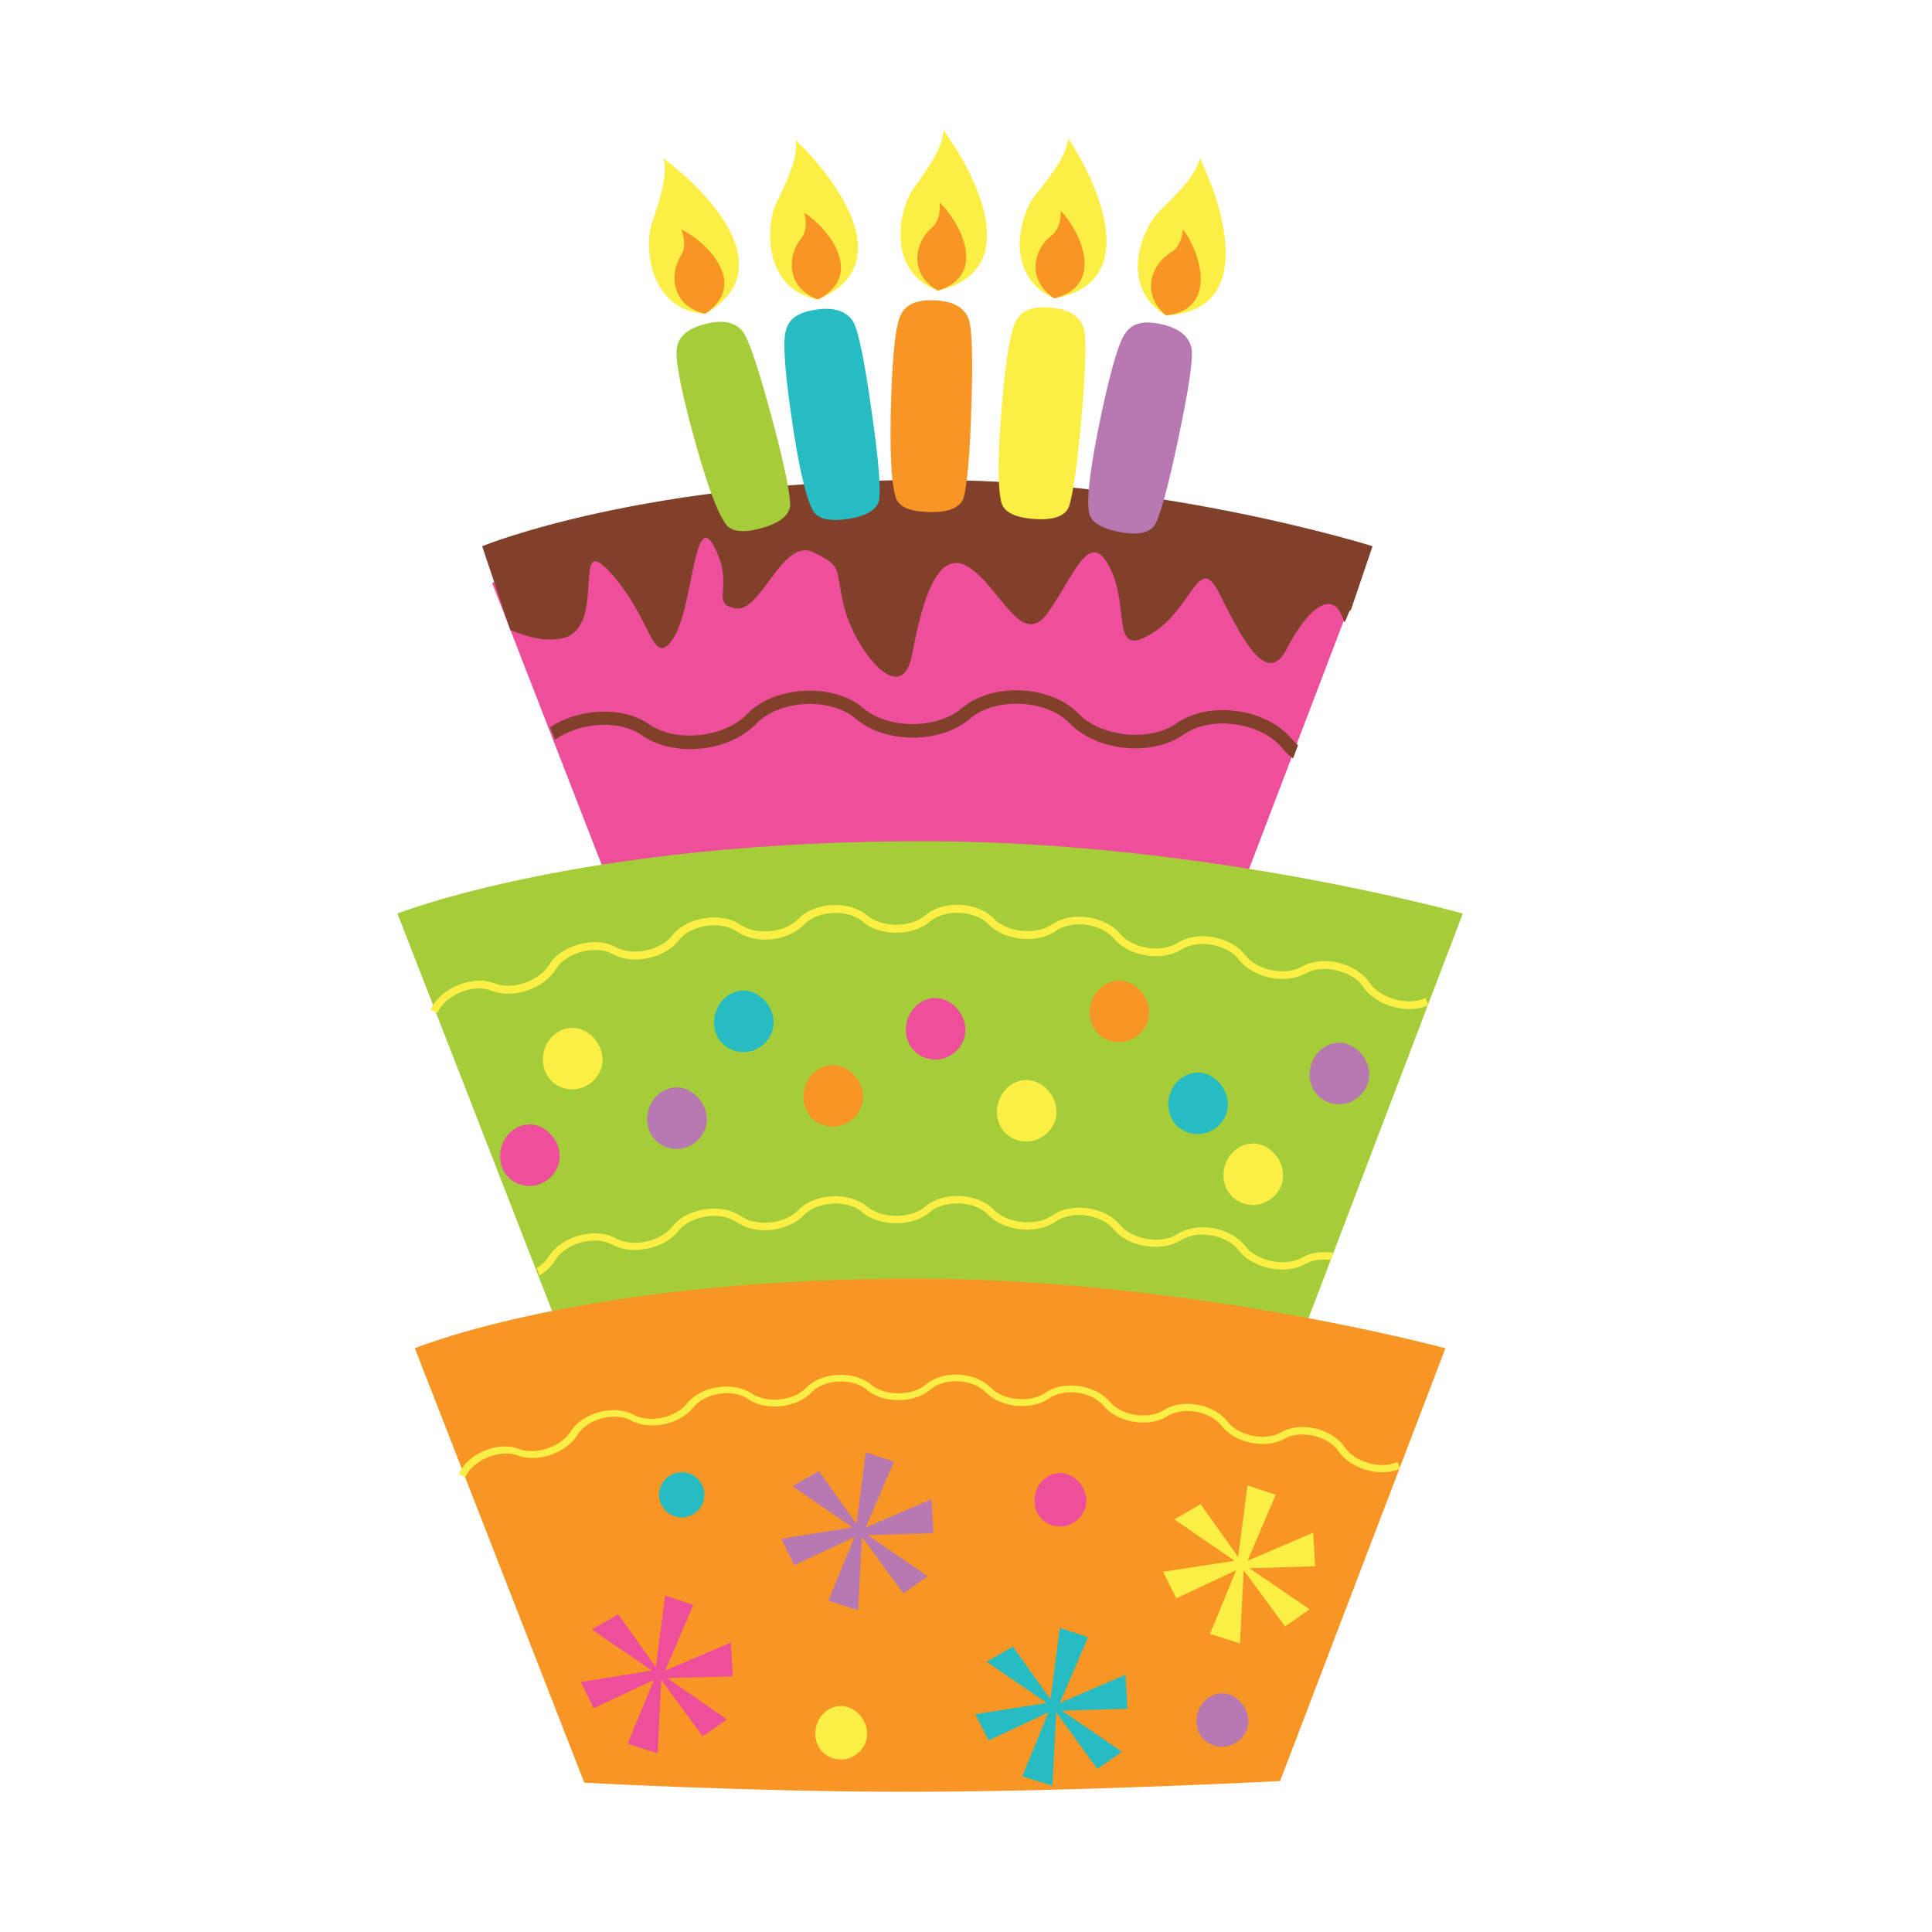 <?xml version="1.0" encoding="UTF-8"?> <!-- Generator: Adobe Illustrator 21.1.0, SVG Export Plug-In . SVG Version: 6.00 Build 0) --> <svg xmlns="http://www.w3.org/2000/svg" xmlns:xlink="http://www.w3.org/1999/xlink" version="1.1" id="Layer_1" x="0px" y="0px" viewBox="0 0 700 700" style="enable-background:new 0 0 700 700;" xml:space="preserve"> <style type="text/css"> .st0{fill:#ED4F9B;} .st1{fill:#A5CD39;} .st2{fill:#B878B2;} .st3{fill:#26BCC1;} .st4{fill:#F79625;} .st5{fill:#FBEE45;} .st6{fill:#80402A;} </style> <g> <path class="st0" d="M178.3,211.2l50.3,129.4c0,0,52.7,12.9,100.6,14.4c51.3,1.5,112.6-12,112.6-12l50.3-131.8 c0,0-71.7-23.5-153.3-24C235.8,186.7,178.3,211.2,178.3,211.2L178.3,211.2z"></path> <path class="st1" d="M144,331l61.9,159.1c0,0,64.8,20.6,123.8,17.7c58.9-2.9,138.5-14.7,138.5-14.7L530,331 c0,0-91.5-25.7-191.9-26.2C211.4,304.2,144,331,144,331L144,331z"></path> <path class="st2" d="M485.3,377.8c5.4,0,10.8,5.4,10.8,11.5c0,6.2-5.4,10.8-10.8,10.8c-6.2,0-10.8-4.6-10.8-10.8 C474.5,383.2,479.2,377.8,485.3,377.8"></path> <path class="st3" d="M434.1,388.6c5.4,0,10.8,5.4,10.8,11.5c0,6.2-5.4,10.8-10.8,10.8c-6.2,0-10.8-4.6-10.8-10.8 C423.3,394,428,388.6,434.1,388.6"></path> <path class="st4" d="M405.6,355.3c5.4,0,10.8,5.4,10.8,11.5c0,6.2-5.4,10.8-10.8,10.8c-6.2,0-10.8-4.6-10.8-10.8 C394.8,360.7,399.4,355.3,405.6,355.3"></path> <path class="st5" d="M372,391.3c5.4,0,10.8,5.4,10.8,11.5c0,6.2-5.4,10.8-10.8,10.8c-6.2,0-10.8-4.6-10.8-10.8 C361.3,396.6,365.9,391.3,372,391.3"></path> <path class="st5" d="M454.1,414.3c5.4,0,10.8,5.4,10.8,11.5c0,6.2-5.4,10.8-10.8,10.8c-6.2,0-10.8-4.6-10.8-10.8 C443.3,419.7,447.9,414.3,454.1,414.3"></path> <path class="st0" d="M339,361.6c5.4,0,10.8,5.4,10.8,11.5c0,6.2-5.4,10.8-10.8,10.8c-6.2,0-10.8-4.6-10.8-10.8 C328.2,367,332.9,361.6,339,361.6"></path> <path class="st4" d="M301.9,385.9c5.4,0,10.8,5.4,10.8,11.5c0,6.2-5.4,10.8-10.8,10.8c-6.2,0-10.8-4.6-10.8-10.8 C291.1,391.2,295.7,385.9,301.9,385.9"></path> <path class="st3" d="M269.5,358.9c5.4,0,10.8,5.4,10.8,11.5c0,6.2-5.4,10.8-10.8,10.8c-6.2,0-10.8-4.6-10.8-10.8 C258.8,364.3,263.4,358.9,269.5,358.9"></path> <path class="st2" d="M245.3,394c5.4,0,10.8,5.4,10.8,11.5c0,6.2-5.4,10.8-10.8,10.8c-6.2,0-10.8-4.6-10.8-10.8 C234.5,399.3,239.1,394,245.3,394"></path> <path class="st5" d="M207.5,372.4c5.4,0,10.8,5.4,10.8,11.5c0,6.2-5.4,10.8-10.8,10.8c-6.2,0-10.8-4.6-10.8-10.8 C196.7,377.8,201.4,372.4,207.5,372.4"></path> <path class="st0" d="M192,407.4c5.4,0,10.8,5.4,10.8,11.5c0,6.2-5.4,10.8-10.8,10.8c-6.2,0-10.8-4.6-10.8-10.8 C181.2,412.8,185.8,407.4,192,407.4"></path> <path class="st5" d="M158.5,367l-2.5-1.1c3.4-7.8,15-12.7,22.9-9.7c6.5,2.7,16.5-0.6,20.1-6.7c4.5-7.2,16.6-10.4,24-6.4 c6.2,3.5,16.4,1.3,20.7-4.3c5.2-6.6,17.6-8.5,24.5-3.8c5.7,4,16.3,3,21.1-2.1c5.9-6.1,18.4-6.7,24.8-1.3c5.3,4.6,15.9,4.6,21.2,0 c6.5-5.5,18.8-4.9,24.8,1.2c4.8,5.1,15.4,6.1,21.1,2.1c7-4.8,19.1-3.1,24.6,3.4c4.5,5.4,15,7.1,20.9,3.3c7.1-4.5,19.2-2.4,24.4,4.4 c4.2,5.6,14.7,7.7,20.7,4.2c7.4-4.2,19.4-1.4,24.2,5.6c3.9,5.9,14,8.8,20.4,5.8l1.2,2.6c-7.6,3.5-19.2,0.2-23.8-6.8 c-3.9-5.7-14.5-8.2-20.6-4.8c-7.2,4.2-19.2,1.8-24.3-4.9c-4.3-5.6-14.8-7.5-20.8-3.7c-7,4.5-19.1,2.6-24.5-3.9 c-4.5-5.5-15.1-6.9-20.9-2.9c-6.8,4.9-18.8,3.7-24.6-2.4c-4.9-5-15.7-5.5-21-1c-6.3,5.5-18.4,5.6-24.7,0c-5.3-4.5-16.2-3.9-21,1.1 c-5.8,6.2-17.7,7.4-24.6,2.5c-5.7-3.9-16.5-2.3-20.8,3.2c-5.1,6.7-16.9,9.2-24.2,5c-6.1-3.3-16.6-0.5-20.4,5.5 c-4.3,7.2-15.8,11-23.5,7.8C171.3,356.3,161.3,360.5,158.5,367L158.5,367z"></path> <path class="st5" d="M483.2,453.9c-4-0.6-8.2-0.1-11.4,1.7c-6,3.5-16.5,1.4-20.7-4.2c-5.2-6.7-17.3-8.9-24.4-4.3 c-5.9,3.8-16.4,2.1-20.9-3.3c-5.4-6.6-17.6-8.3-24.6-3.4c-5.6,4-16.3,3-21.1-2.1c-6-6.1-18.3-6.7-24.8-1.2 c-5.2,4.6-15.9,4.6-21.2,0c-6.4-5.4-18.9-4.8-24.8,1.3c-4.8,5.1-15.4,6.2-21.1,2.1c-6.9-4.7-19.3-2.8-24.5,3.8 c-4.3,5.6-14.6,7.8-20.7,4.3c-7.4-4-19.5-0.7-24,6.4c-1.1,1.8-2.7,3.3-4.6,4.5l1.1,2.6c2.4-1.5,4.5-3.4,5.8-5.7 c3.8-6,14.2-8.8,20.4-5.5c7.3,4.1,19.1,1.6,24.2-5c4.4-5.5,15.1-7.1,20.8-3.2c6.9,4.9,18.8,3.7,24.6-2.5c4.9-5,15.7-5.6,21-1.1 c6.4,5.5,18.4,5.5,24.7,0c5.3-4.5,16.2-4,21,1c5.8,6.1,17.8,7.3,24.6,2.4c5.8-4,16.4-2.6,20.9,2.9c5.3,6.5,17.4,8.4,24.5,3.9 c6-3.8,16.4-1.9,20.8,3.7c5.1,6.7,17.1,9.1,24.3,4.9c2.5-1.4,5.7-1.8,9-1.4L483.2,453.9L483.2,453.9z"></path> <path class="st4" d="M150.3,488.5l61.4,157.4c0,0,60.2,3.3,117,3.3c61.1,0,135.1-3.9,135.1-3.9l59.9-156.8 c0,0-91.4-24.7-188.4-25.2C212.7,462.6,150.3,488.5,150.3,488.5L150.3,488.5z"></path> <path class="st0" d="M384.2,533.7c4.7,0,9.4,4.7,9.4,10c0,5.3-4.7,9.4-9.4,9.4c-5.4,0-9.4-4-9.4-9.4 C374.8,538.4,378.8,533.7,384.2,533.7"></path> <path class="st2" d="M442.9,613.5c4.7,0,9.4,4.7,9.4,10c0,5.4-4.7,9.4-9.4,9.4c-5.4,0-9.4-4-9.4-9.4 C433.6,618.2,437.6,613.5,442.9,613.5"></path> <path class="st5" d="M304.8,618.1c4.7,0,9.4,4.7,9.4,10c0,5.4-4.7,9.4-9.4,9.4c-5.4,0-9.4-4-9.4-9.4 C295.4,622.8,299.4,618.1,304.8,618.1"></path> <polygon class="st5" points="447.3,565.5 421.4,569.5 426.2,579.1 447.9,568.9 438.4,592 449.3,595.4 450.6,568.9 465.6,589.3 474.5,583.1 452.7,568.2 476.5,567.5 475.8,555.3 452,565.5 462.2,541.6 452,538.2 448.6,564.1 435,545 425.5,550.5 447.3,565.5 "></polygon> <polygon class="st3" points="379.3,617 353.4,621.1 358.2,630.6 379.9,620.4 370.4,643.6 381.3,647 382.7,620.4 397.6,640.9 406.5,634.7 384.7,619.8 408.5,619.1 407.8,606.8 384,617 394.2,593.2 384,589.8 380.6,615.7 367,596.6 357.5,602.1 379.3,617 "></polygon> <polygon class="st2" points="308.9,553.4 283.1,557.5 287.8,567.1 309.6,556.9 300.1,580 310.9,583.4 312.3,556.9 327.3,577.3 336.1,571.1 314.4,556.2 338.2,555.5 337.5,543.2 313.7,553.4 323.9,529.6 313.7,526.2 310.3,552.1 296.7,533 287.1,538.5 308.9,553.4 "></polygon> <polygon class="st0" points="236.2,605.3 210.4,609.4 215.1,618.9 236.9,608.7 227.4,631.8 238.3,635.3 239.6,608.7 254.6,629.1 263.4,623 241.7,608 265.5,607.4 264.8,595.1 241,605.3 251.2,581.5 241,578.1 237.6,604 224,584.9 214.4,590.4 236.2,605.3 "></polygon> <path class="st3" d="M255.2,541.6c0,4.5-3.7,8.2-8.2,8.2s-8.2-3.7-8.2-8.2c0-4.5,3.7-8.2,8.2-8.2S255.2,537.1,255.2,541.6 L255.2,541.6z"></path> <path class="st5" d="M168.6,535.2l-2.4-1.1c3.2-7.4,14.1-12,21.6-9.2c6.1,2.5,15.5-0.6,19-6.3c4.3-6.8,15.7-9.8,22.6-6.1 c5.8,3.3,15.5,1.2,19.6-4.1c5-6.2,16.6-8,23.2-3.6c5.4,3.8,15.4,2.8,19.9-2c5.5-5.7,17.3-6.3,23.4-1.2c5,4.3,15,4.3,20,0 c6.2-5.2,17.7-4.6,23.4,1.1c4.5,4.8,14.6,5.7,19.9,1.9c6.6-4.6,18-2.9,23.2,3.2c4.2,5.1,14.1,6.7,19.7,3.1c6.7-4.3,18.1-2.2,23,4.1 c4,5.3,13.9,7.3,19.6,3.9c7-4,18.3-1.3,22.8,5.3c3.7,5.6,13.2,8.3,19.2,5.5l1.1,2.4c-7.2,3.3-18.1,0.2-22.5-6.4 c-3.7-5.4-13.7-7.7-19.4-4.5c-6.8,4-18.1,1.7-22.9-4.6c-4.1-5.3-14-7.1-19.6-3.5c-6.6,4.3-18.1,2.4-23.1-3.7 c-4.3-5.2-14.2-6.6-19.7-2.8c-6.4,4.6-17.7,3.5-23.2-2.3c-4.6-4.7-14.8-5.2-19.8-0.9c-6,5.2-17.3,5.2-23.3,0 c-5-4.2-15.2-3.7-19.8,1c-5.4,5.8-16.7,7-23.2,2.4c-5.4-3.7-15.5-2.1-19.6,3c-4.8,6.3-15.9,8.6-22.8,4.8 c-5.8-3.1-15.7-0.5-19.2,5.2c-4.1,6.8-14.9,10.4-22.1,7.4C180.7,525.1,171.3,529.1,168.6,535.2L168.6,535.2z"></path> <path class="st6" d="M487,225.3c0.3,1,2-5.1,2.4-4.1l7.9-23.3c0,0-74.5-23.5-157.9-24c-105.3-0.5-164.7,24-164.7,24l10.2,30.4 c5.9,2.1,10.1,4,17.4,3.2c18.9-1.8,3.8-40.6,18.9-24s15.1,35,22.6,24c7.5-11.1,7.5-48,15.1-33.2c7.5,14.8-1.9,20.3,7.5,22.1 c9.4,1.8,17-25.8,28.3-20.3c11.3,5.5,7.5,5.5,11.3,20.3c3.8,14.8,20.7,36.9,24.5,16.6c3.8-20.3,9.4-38.7,20.7-31.4 c11.3,7.4,18.9,29.5,28.3,16.6c9.4-12.9,15.1-31.4,22.6-16.6c7.5,14.8,0,33.2,15.1,24c15.1-9.2,17-29.5,24.5-14.8 c7.5,14.8,17,35,24.5,20.3C473.8,220.4,483.3,212.4,487,225.3L487,225.3z"></path> <path class="st5" d="M422.5,114.3c-17.4-10.3-8.8-31.7-2.2-38c6.5-6.3,13-12.7,14.4-19C442.6,73.3,455.9,112.6,422.5,114.3 L422.5,114.3z"></path> <path class="st4" d="M422.5,114.3c-9.6-8.1-5-18.8,1.7-22.8c4.1-2.4,4.4-8.4,4.4-8.4C434.3,90.3,442.1,111.9,422.5,114.3 L422.5,114.3z"></path> <path class="st2" d="M399.2,149.2c-3.9,18.3-5.5,30.3-4.7,36.1c0.4,3.5,3.9,5.9,10.4,7.3c7.1,1.5,11.7,0.6,13.7-2.7 c2.1-4.3,4.9-14.6,8.3-30.9c3.9-18.5,5.5-29.4,4.8-32.9c-1-4.4-4.7-7.3-11.2-8.7c-6-1.3-10.2-0.3-12.5,3 C405.7,123,402.8,132.6,399.2,149.2L399.2,149.2L399.2,149.2z"></path> <path class="st5" d="M382,108.1c-18.5-8.1-12.6-30.4-6.9-37.4c5.7-7.1,11.4-14.2,11.9-20.6C396.9,64.9,414.9,102.3,382,108.1 L382,108.1z"></path> <path class="st4" d="M382,108.1c-10.5-6.9-7.2-18.1-1-22.8c3.8-2.9,3.3-8.9,3.3-8.9C390.8,82.8,401.1,103.2,382,108.1L382,108.1z"></path> <path class="st5" d="M363.1,145.6c-1.6,18.6-1.7,30.7-0.3,36.4c0.9,3.4,4.6,5.4,11.3,6c7.3,0.6,11.7-0.8,13.2-4.4 c1.5-4.5,3-15.1,4.5-31.7c1.6-18.8,1.9-29.9,0.8-33.2c-1.5-4.3-5.5-6.7-12.2-7.3c-6.1-0.5-10.1,1-12,4.5 C366.3,118.7,364.6,128.6,363.1,145.6L363.1,145.6L363.1,145.6z"></path> <path class="st5" d="M339.8,105.3c-18.9-7.1-14.1-29.7-8.8-37c5.3-7.4,10.6-14.8,10.8-21.2C352.4,61.5,372.3,97.8,339.8,105.3 L339.8,105.3z"></path> <path class="st4" d="M339.8,105.3c-10.9-6.3-8.2-17.7-2.2-22.8c3.7-3.1,2.8-9.1,2.8-9.1C347.2,79.6,358.6,99.5,339.8,105.3 L339.8,105.3z"></path> <path class="st4" d="M322.9,143.7c-0.6,18.6-0.1,30.8,1.6,36.4c1,3.4,4.9,5.2,11.6,5.4c7.3,0.3,11.6-1.4,13-5 c1.3-4.6,2.3-15.3,2.8-31.9c0.7-18.9,0.3-29.9-1-33.2c-1.7-4.2-5.9-6.4-12.6-6.6c-6.2-0.2-10.1,1.5-11.8,5.1 C324.7,116.8,323.5,126.7,322.9,143.7L322.9,143.7L322.9,143.7z"></path> <path class="st5" d="M296.4,108.5c-19.9-3.7-19.1-26.8-15.1-34.9c3.9-8.2,7.9-16.4,7-22.8C301.2,63.1,327.2,95.4,296.4,108.5 L296.4,108.5z"></path> <path class="st4" d="M296.4,108.5c-11.8-4.3-11.1-16-6.2-22c3-3.7,1.2-9.4,1.2-9.4C299.3,81.9,314,99.4,296.4,108.5L296.4,108.5z"></path> <path class="st3" d="M286.5,149.2c2.6,18.5,5.2,30.3,7.9,35.6c1.6,3.1,5.7,4.2,12.3,3.3c7.2-1,11.2-3.4,11.9-7.2 c0.5-4.8-0.4-15.4-2.8-31.9c-2.6-18.7-4.9-29.5-6.7-32.5c-2.4-3.8-6.9-5.3-13.5-4.3c-6.1,0.9-9.7,3.2-10.7,7.1 C283.6,122.4,284.1,132.4,286.5,149.2L286.5,149.2L286.5,149.2z"></path> <path class="st5" d="M255.5,113.7c-20.2-1.3-22.2-24.2-19.3-32.8c2.9-8.6,5.8-17.2,4.2-23.5C254.8,68.1,284.5,97,255.5,113.7 L255.5,113.7z"></path> <path class="st4" d="M255.5,113.7c-12.3-2.9-13-14.5-8.8-21.1c2.6-4,0.1-9.5,0.1-9.5C255.2,87,271.9,102.6,255.5,113.7L255.5,113.7 z"></path> <path class="st1" d="M250.6,155.4c4.8,18,8.9,29.5,12.2,34.3c2,2.9,6.2,3.5,12.6,1.8c7.1-1.9,10.7-4.8,10.9-8.6 c-0.1-4.8-2.3-15.3-6.6-31.3c-4.9-18.2-8.4-28.7-10.6-31.5c-2.8-3.5-7.5-4.4-14-2.6c-5.9,1.6-9.2,4.4-9.8,8.3 C244.5,129.1,246.2,139,250.6,155.4L250.6,155.4L250.6,155.4z"></path> <path class="st6" d="M470.3,270c-0.8-0.7-1.5-1.4-2.2-2.2c-9.2-11.1-29.9-14-41.7-5.8c-9.6,6.9-27.6,5.1-35.7-3.5 c-10.1-10.3-31-11.3-42.1-2c-8.9,7.8-27,7.8-35.9,0c-10.9-9.2-32.1-8.1-42,2.2c-8.1,8.6-26.1,10.5-35.7,3.6 c-9.6-6.6-25.4-5.6-35.7,1.2l1.8,4.5c8.7-6.2,23-7.4,31.3-1.7c11.7,8.3,31.9,6.2,41.7-4.2c8.3-8.5,26.6-9.5,35.7-1.9 c10.8,9.4,31.2,9.4,41.9,0c9-7.6,27.4-6.8,35.7,1.7c9.9,10.4,30.1,12.4,41.7,4.1c9.8-6.8,27.7-4.3,35.4,5c1.2,1.4,2.5,2.7,4,3.8 L470.3,270L470.3,270z"></path> </g> </svg> 